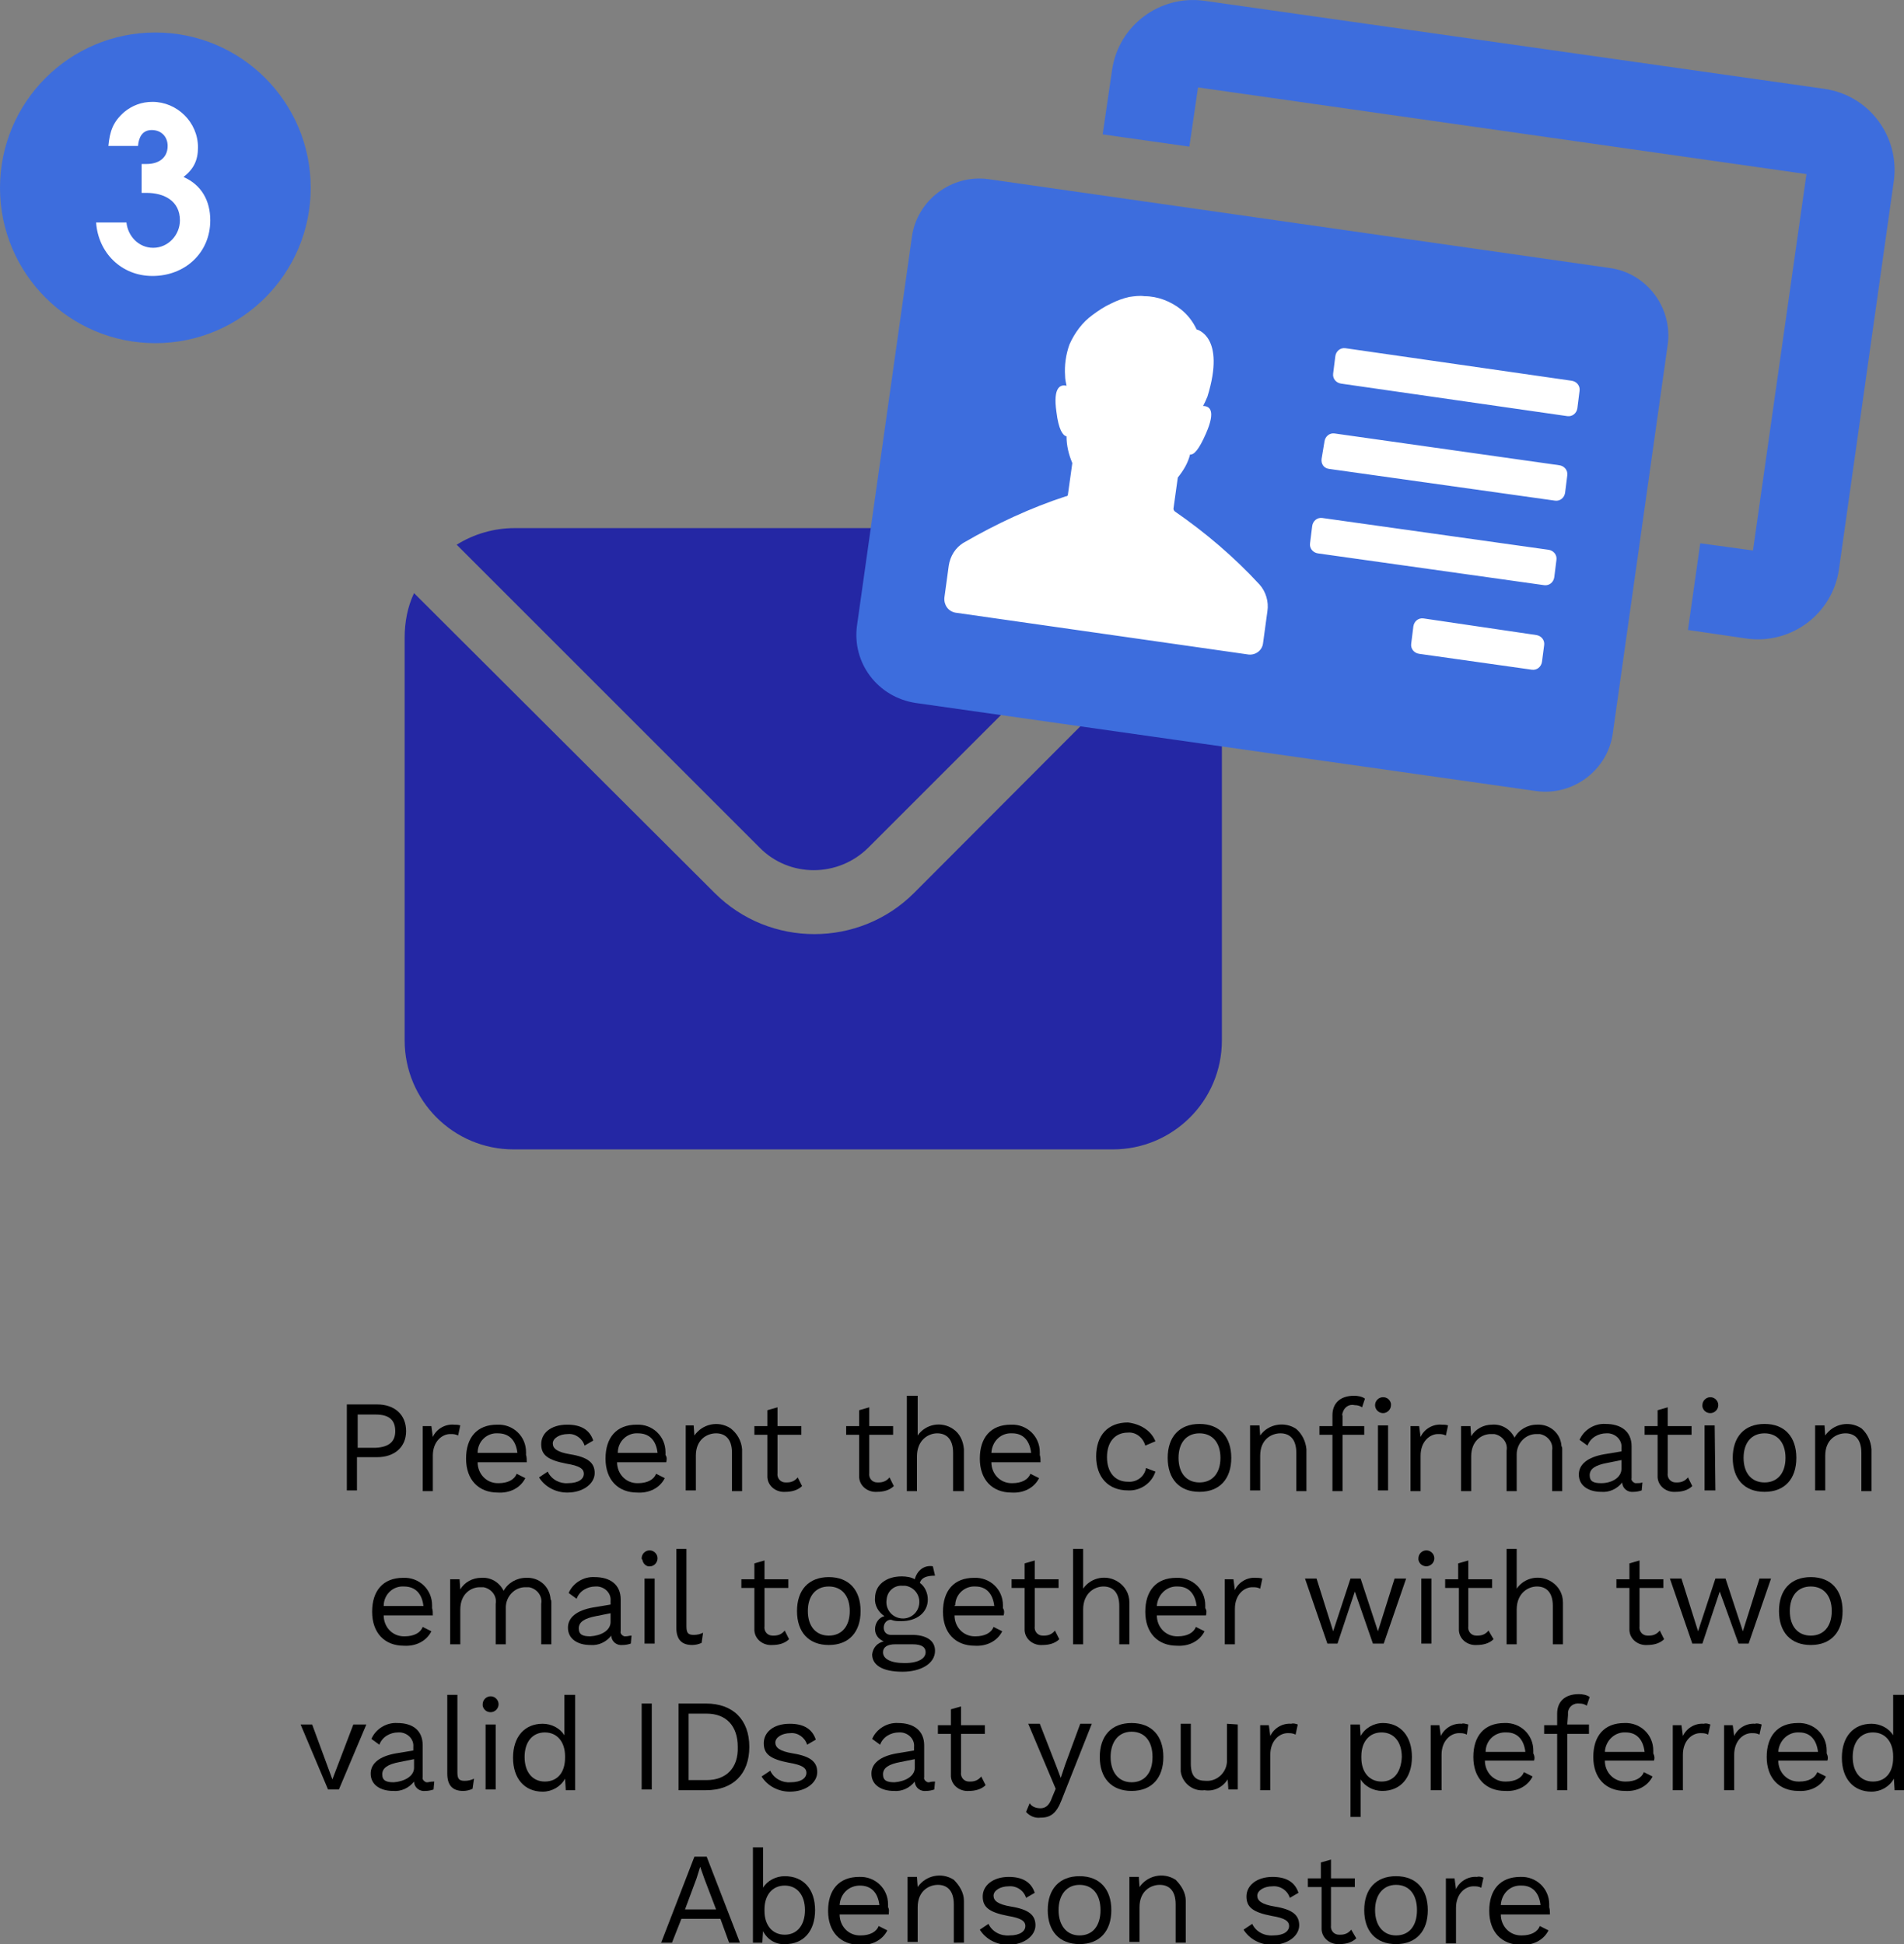 <?xml version="1.0" encoding="utf-8"?>
<!-- Generator: Adobe Illustrator 19.2.0, SVG Export Plug-In . SVG Version: 6.00 Build 0)  -->
<svg version="1.1" id="Слой_3" xmlns="http://www.w3.org/2000/svg" xmlns:xlink="http://www.w3.org/1999/xlink" x="0px" y="0px"
	 viewBox="0 0 263.5 269.1" style="enable-background:new 0 0 263.5 269.1;" xml:space="preserve">
<rect x="0" y="0" width="263.5" height="269.1" fill="#808080" stroke="none"/>
<style type="text/css">
	.st0{fill:#2427A4;}
	.st1{fill:#FFFFFF;}
	.st2{fill:#3D6DDD;}
	.st3{enable-background:new    ;}
</style>
<title>hc-point-3</title>
<path class="st0" d="M120.2,117.3l41.9-41.9c-2.4-1.5-5.2-2.3-8-2.3H71.2c-2.8,0-5.6,0.8-8,2.3l41.9,41.9
	C109.2,121.5,116,121.5,120.2,117.3z"/>
<path class="st0" d="M126.5,123.6c-7.6,7.6-20,7.6-27.6,0c0,0,0,0,0,0l0,0L57.3,82.1c-0.9,1.9-1.3,4-1.3,6.2V144
	c0,8.3,6.7,15.1,15.1,15.1c0,0,0,0,0,0h82.9c8.3,0,15.1-6.7,15.1-15.1c0,0,0,0,0,0V88.3c0-2.1-0.4-4.2-1.3-6.1L126.5,123.6z"/>
<rect x="145.5" y="22.2" transform="matrix(0.141 -0.99 0.99 0.141 83.706 231.287)" class="st1" width="59.2" height="90.4"/>
<path class="st2" d="M164.6,20.3l-12-1.7l1.3-8.9c0.9-6.2,6.6-10.4,12.7-9.6l85.9,12.2c6.2,0.9,10.4,6.6,9.6,12.7l-7.6,53.8
	c-0.9,6.2-6.6,10.4-12.7,9.6l-8.2-1.2l1.7-12l7.3,1l7.4-52.1l-84.2-12L164.6,20.3z M118.6,86.6l7.6-53.8c0.7-5.1,5.5-8.7,10.6-8
	c0,0,0,0,0,0l86,12.3c5.1,0.7,8.7,5.5,8,10.6c0,0,0,0,0,0l0,0l-7.6,53.8c-0.7,5.1-5.5,8.7-10.6,8c0,0,0,0,0,0l0,0l-85.9-12.2
	C121.5,96.5,117.9,91.8,118.6,86.6C118.6,86.6,118.6,86.6,118.6,86.6L118.6,86.6L118.6,86.6z M213.7,89.3c0.1-0.7-0.4-1.3-1.1-1.4
	l0,0L197,85.6c-0.7-0.1-1.3,0.4-1.4,1.1l0,0l-0.3,2.4c-0.1,0.7,0.4,1.3,1.1,1.4l0,0l15.6,2.2c0.7,0.1,1.3-0.4,1.4-1.1l0,0
	L213.7,89.3z M184.5,51.7c-0.1,0.7,0.4,1.3,1.1,1.4l31.3,4.5c0.7,0.1,1.3-0.4,1.4-1.1l0,0l0.3-2.4c0.1-0.7-0.4-1.3-1.1-1.4l0,0
	l-31.3-4.5c-0.7-0.1-1.3,0.4-1.4,1.1L184.5,51.7z M182.9,63.5c-0.1,0.7,0.3,1.3,1,1.4l31.3,4.4c0.7,0.1,1.3-0.4,1.4-1.1l0,0l0.3-2.4
	c0.1-0.7-0.4-1.3-1.1-1.4l0,0L184.7,60c-0.7-0.1-1.3,0.4-1.4,1.1L182.9,63.5z M181.3,75.2c-0.1,0.7,0.4,1.3,1.1,1.4l0,0l31.3,4.4
	c0.7,0.1,1.3-0.4,1.4-1.1l0,0l0.3-2.4c0.1-0.7-0.4-1.3-1.1-1.4l0,0L183,71.7c-0.7-0.1-1.3,0.4-1.4,1.1L181.3,75.2z M130.7,82.7
	c-0.1,1,0.5,1.9,1.5,2.1l40.6,5.8c1,0.1,1.9-0.6,2-1.6l0.6-4.4c0.2-1.3-0.2-2.7-1.1-3.7c-3.5-3.8-7.5-7.2-11.7-10.1
	c-0.1-0.1-0.2-0.2-0.2-0.4l0.6-4.3c0.8-1,1.4-2,1.7-3.2c0.5,0.1,1.2-0.6,2.2-2.9c1.4-3.2,0.5-3.8-0.4-3.8c0.2-0.4,0.4-0.8,0.6-1.3
	c2.6-8.4-1.5-9.3-1.5-9.3c-0.5-1.1-1.3-2.1-2.2-2.8c-1.4-1.1-3.2-1.8-5-1.8c-0.7-0.1-1.4,0-2.1,0.1l0,0c-0.9,0.2-1.7,0.5-2.5,0.9
	c-0.9,0.4-1.8,1-2.6,1.6c-1.4,1-2.5,2.5-3.2,4.1c-0.5,1.4-0.7,2.9-0.6,4.3l0,0c0,0.5,0.1,0.9,0.2,1.4c-0.8-0.2-1.9,0.1-1.4,3.6
	c0.3,2.5,0.9,3.3,1.4,3.4c0,1.3,0.3,2.5,0.8,3.7l-0.6,4.3c0,0.2-0.1,0.3-0.3,0.3c-4.9,1.6-9.6,3.8-14.1,6.4
	c-1.2,0.7-1.9,1.9-2.1,3.2L130.7,82.7z"/>
<circle class="st2" cx="21.5" cy="26" r="21.5"/>
<g class="st3">
	<path class="st1" d="M21.1,38.2c-4.3,0-7.5-3.2-7.8-7.4h4.2c0.2,1.9,1.7,3.5,3.7,3.5c2.1,0,3.7-1.8,3.7-3.8c0-2.7-2.2-3.8-4.6-3.8
		h-0.7v-4h0.7c1.6,0,2.9-0.8,2.9-2.5c0-1.3-0.9-2.2-2.2-2.2c-1.3,0-1.8,1-1.9,2.2H15c0.2-2,0.6-3.3,2.2-4.7c1.1-0.9,2.4-1.4,3.9-1.4
		c3.4,0,6.3,2.8,6.3,6.3c0,1.8-0.6,3-2,4.1c2.5,1.1,3.7,3.3,3.7,6C29.1,35,25.6,38.2,21.1,38.2z"/>
</g>
<path d="M56.2,198.1c0,2.2-1.6,3.6-4,3.6h-2.8v4.6H48v-11.9h4.2C54.6,194.4,56.2,195.8,56.2,198.1z M54.7,198.1
	c0-1.5-0.8-2.3-2.7-2.3h-2.5v4.6H52C53.9,200.3,54.7,199.5,54.7,198.1L54.7,198.1z"/>
<path d="M63.7,197.3l-0.3,1.4c-0.4-0.2-0.7-0.2-1.1-0.2c-1.1,0-2.4,1-2.4,3v4.9h-1.4v-9h1.2l0.2,1.5c0.5-1.1,1.7-1.8,2.9-1.7
	C63,197.2,63.4,197.2,63.7,197.3z"/>
<path d="M72.9,202.4h-6.8c0,1.6,1.2,2.9,2.8,2.9c0,0,0.1,0,0.1,0c1.3,0,2.2-0.5,2.5-1.3l1.2,0.6c-0.7,1.4-2.2,2.1-3.8,2
	c-2.7,0-4.4-1.8-4.4-4.7s1.5-4.7,4.3-4.7c2.2-0.1,4,1.6,4,3.8c0,0.1,0,0.3,0,0.4C72.9,201.7,72.9,202,72.9,202.4z M66.1,201.1h5.5
	c-0.2-1.7-1.1-2.7-2.7-2.7C67.4,198.3,66.1,199.5,66.1,201.1C66.1,201,66.1,201.1,66.1,201.1L66.1,201.1z"/>
<path d="M74.6,204.5l1.2-0.8c0.5,1.1,1.7,1.7,2.8,1.6c1.5,0,2.2-0.6,2.2-1.3s-0.6-1.1-2.4-1.4c-2.6-0.5-3.5-1.2-3.5-2.7
	s1.3-2.7,3.6-2.7c1.9,0,3.1,0.7,3.6,2.2l-1.2,0.7c-0.3-1-1.3-1.7-2.3-1.6c-1.2,0-2.1,0.6-2.1,1.3s0.6,1.2,2.4,1.5
	c2.5,0.4,3.4,1.2,3.4,2.6s-1.5,2.7-3.8,2.7C76.9,206.6,75.4,205.8,74.6,204.5z"/>
<path d="M92.2,202.4h-6.8c0,1.6,1.2,2.9,2.8,2.9c0,0,0.1,0,0.1,0c1.3,0,2.2-0.5,2.5-1.3l1.2,0.6c-0.7,1.4-2.2,2.1-3.8,2
	c-2.7,0-4.4-1.8-4.4-4.7s1.5-4.7,4.3-4.7c2.2-0.1,4,1.6,4,3.8c0,0.1,0,0.3,0,0.4C92.3,201.7,92.3,202,92.2,202.4z M85.5,201.1h5.5
	c-0.2-1.7-1.1-2.7-2.7-2.7C86.8,198.3,85.5,199.5,85.5,201.1C85.5,201,85.5,201.1,85.5,201.1z"/>
<path d="M102.7,200.6v5.8h-1.4v-5.3c0-2-1-2.7-2.2-2.7s-2.8,0.8-2.8,3.1v4.8h-1.4v-9H96l0.1,1.4c1.1-1.6,3.3-2.1,5-1
	C102,198.4,102.6,199.4,102.7,200.6z"/>
<path d="M111,205.7c-0.6,0.6-1.5,0.8-2.3,0.8c-1.2,0.1-2.4-0.7-2.5-2c0-0.1,0-0.3,0-0.4v-5.5h-1.8v-1.2h1.8v-2.2l1.4-0.4v2.6h3.3
	v1.2h-3.3v5.3c-0.1,0.7,0.4,1.3,1.1,1.3c0.1,0,0.2,0,0.2,0c0.6,0,1.1-0.2,1.5-0.7L111,205.7z"/>
<path d="M123.7,205.7c-0.6,0.6-1.5,0.8-2.3,0.8c-1.2,0.1-2.4-0.7-2.5-2c0-0.1,0-0.3,0-0.4v-5.5h-1.8v-1.2h1.8v-2.2l1.4-0.4v2.6h3.3
	v1.2h-3.3v5.3c-0.1,0.7,0.4,1.3,1.1,1.3c0.1,0,0.2,0,0.2,0c0.6,0,1.1-0.2,1.5-0.7L123.7,205.7z"/>
<path d="M133.4,200.6v5.8h-1.5v-5.3c0-2-1-2.7-2.2-2.7s-2.8,0.9-2.8,3.2v4.8h-1.4v-13.2h1.5v5.5c1.1-1.6,3.3-2,4.9-0.9
	C132.8,198.4,133.3,199.4,133.4,200.6z"/>
<path d="M144,202.4h-6.8c0,1.6,1.2,2.9,2.8,2.9c0,0,0.1,0,0.1,0c1.3,0,2.2-0.5,2.5-1.3l1.2,0.6c-0.7,1.4-2.2,2.1-3.8,2
	c-2.7,0-4.4-1.8-4.4-4.7s1.5-4.7,4.3-4.7c2.2-0.1,4,1.6,4,3.8c0,0.1,0,0.3,0,0.4C144,201.7,144,202,144,202.4z M137.2,201.1h5.5
	c-0.2-1.7-1.1-2.7-2.6-2.7C138.5,198.3,137.3,199.5,137.2,201.1C137.2,201,137.2,201.1,137.2,201.1z"/>
<path d="M159.9,199.5l-1.4,0.6c-0.3-1.1-1.3-1.9-2.4-1.8c-1.8,0-2.9,1.3-2.9,3.4s1.1,3.4,2.9,3.4c1.2,0.1,2.3-0.7,2.5-1.9l1.3,0.5
	c-0.5,1.6-2.1,2.7-3.8,2.6c-2.7,0-4.4-1.8-4.4-4.7s1.6-4.7,4.4-4.7C157.8,197.1,159.3,198,159.9,199.5z"/>
<path d="M170.4,201.8c0,2.9-1.6,4.7-4.4,4.7s-4.4-1.8-4.4-4.7s1.6-4.7,4.4-4.7S170.4,198.9,170.4,201.8z M163.1,201.8
	c0,2.1,1.1,3.4,2.9,3.4s2.9-1.3,2.9-3.4s-1.1-3.4-2.9-3.4S163.1,199.7,163.1,201.8z"/>
<path d="M180.8,200.6v5.8h-1.4v-5.3c0-2-1-2.7-2.2-2.7s-2.8,0.8-2.8,3.1v4.8h-1.4v-9h1.3l0.1,1.4c1.1-1.6,3.4-2,5-0.9
	C180.2,198.5,180.7,199.5,180.8,200.6z"/>
<path d="M185.8,196v1.4h3v1.2h-3v7.8h-1.4v-7.8h-1.8v-1.2h1.8v-1.5c0-1.6,1-2.7,3-2.7c0.5,0,1.1,0.1,1.5,0.4l-0.4,1.2
	c-0.3-0.2-0.6-0.3-1-0.3c-0.8-0.2-1.5,0.3-1.7,1.1C185.8,195.6,185.7,195.8,185.8,196z M192.5,194.5c0,0.6-0.5,1.1-1.1,1.1
	s-1.1-0.5-1.1-1.1s0.5-1.1,1.1-1.1c0.6,0,1,0.4,1.1,0.9C192.5,194.4,192.5,194.5,192.5,194.5L192.5,194.5z M190.7,197.3h1.4v9h-1.4
	V197.3z"/>
<path d="M200.4,197.3l-0.3,1.4c-0.4-0.2-0.7-0.2-1.1-0.2c-1.1,0-2.4,1-2.4,3v4.9h-1.4v-9h1.2l0.2,1.5c0.5-1.1,1.7-1.8,2.9-1.7
	C199.8,197.2,200.1,197.2,200.4,197.3z"/>
<path d="M216.2,200.6v5.8h-1.4v-5.6c0.2-1.1-0.6-2.1-1.7-2.3c-0.2,0-0.3,0-0.5,0c-1.5,0-2.7,1.3-2.7,2.8c0,0.1,0,0.2,0,0.2v4.9h-1.4
	v-5.6c0.2-1.1-0.6-2.1-1.7-2.3c-0.2,0-0.3,0-0.5,0c-1.2,0-2.7,0.9-2.7,3.1v4.8h-1.4v-9h1.3l0.1,1.4c0.6-1,1.7-1.6,2.9-1.6
	c1.3-0.1,2.5,0.6,3.1,1.8c0.6-1.1,1.8-1.8,3.1-1.8c1.8-0.1,3.3,1.2,3.4,3C216.2,200.3,216.2,200.4,216.2,200.6z"/>
<path d="M227.3,205.2l-0.1,1.1c-0.3,0.1-0.7,0.2-1.1,0.2c-0.8,0.1-1.5-0.4-1.6-1.2c0,0,0-0.1,0-0.1c-0.7,0.9-1.8,1.4-2.9,1.3
	c-1.7,0-3.1-0.8-3.1-2.4c0-1.4,1.2-2.4,3.5-2.8l2.4-0.4v-0.5c0.1-1-0.7-1.9-1.8-2c-0.1,0-0.2,0-0.3,0c-1.1,0-2.2,0.6-2.6,1.7
	l-1.1-0.8c0.6-1.4,2.1-2.3,3.6-2.2c2.1,0,3.6,1,3.6,3.1v4.4c-0.1,0.3,0.2,0.6,0.5,0.7c0.1,0,0.1,0,0.2,0
	C226.8,205.3,227,205.3,227.3,205.2z M224.4,203.3v-1.2l-2,0.4c-1.6,0.3-2.4,0.8-2.4,1.7s0.6,1.1,1.6,1.1
	C223.1,205.3,224.4,204.5,224.4,203.3L224.4,203.3z"/>
<path d="M234.2,205.7c-0.6,0.6-1.5,0.8-2.3,0.8c-1.2,0.1-2.4-0.7-2.5-2c0-0.1,0-0.3,0-0.4v-5.5h-1.8v-1.2h1.8v-2.2l1.4-0.4v2.6h3.3
	v1.2h-3.3v5.3c-0.1,0.7,0.4,1.3,1.1,1.3c0.1,0,0.2,0,0.2,0c0.6,0,1.1-0.2,1.5-0.7L234.2,205.7z"/>
<path d="M235.6,194.5c0-0.6,0.5-1.1,1.1-1.1s1.1,0.5,1.1,1.1s-0.5,1.1-1.1,1.1c-0.6,0-1-0.4-1.1-0.9
	C235.6,194.6,235.6,194.6,235.6,194.5z M237.4,206.3h-1.5v-9h1.4L237.4,206.3L237.4,206.3z"/>
<path d="M248.6,201.8c0,2.9-1.6,4.7-4.4,4.7s-4.4-1.8-4.4-4.7s1.6-4.7,4.4-4.7S248.6,198.9,248.6,201.8z M241.3,201.8
	c0,2.1,1.1,3.4,2.9,3.4s2.9-1.3,2.9-3.4s-1.1-3.4-2.9-3.4S241.3,199.7,241.3,201.8L241.3,201.8z"/>
<path d="M259,200.6v5.8h-1.4v-5.3c0-2-1-2.7-2.2-2.7c-1.2,0-2.8,0.8-2.8,3.1v4.8h-1.4v-9h1.3l0.1,1.4c1.1-1.6,3.3-2.1,5-1
	C258.4,198.4,258.9,199.4,259,200.6z"/>
<path d="M59.9,223.6h-6.8c0,1.6,1.2,2.9,2.8,2.9c0,0,0.1,0,0.1,0c1.3,0,2.2-0.5,2.5-1.3l1.2,0.6c-0.7,1.4-2.2,2.1-3.8,2
	c-2.7,0-4.4-1.8-4.4-4.7s1.5-4.7,4.3-4.7c2.2-0.1,4,1.6,4,3.8c0,0.1,0,0.3,0,0.4C59.9,222.9,59.9,223.2,59.9,223.6z M53.1,222.3h5.5
	c-0.2-1.7-1.1-2.7-2.7-2.7C54.4,219.5,53.1,220.7,53.1,222.3C53.1,222.2,53.1,222.3,53.1,222.3z"/>
<path d="M76.3,221.8v5.8h-1.4v-5.6c0.2-1.1-0.6-2.1-1.7-2.3c-0.2,0-0.3,0-0.5,0c-1.5,0-2.7,1.3-2.7,2.8c0,0.1,0,0.2,0,0.2v4.9h-1.4
	v-5.6c0.2-1.1-0.6-2.1-1.7-2.3c-0.2,0-0.3,0-0.5,0c-1.2,0-2.7,0.9-2.7,3.1v4.8h-1.4v-9h1.3l0.1,1.4c0.6-1,1.7-1.6,2.9-1.6
	c1.3-0.1,2.5,0.6,3.1,1.8c0.6-1.1,1.8-1.8,3.1-1.8c1.8-0.1,3.3,1.2,3.4,3C76.3,221.5,76.3,221.6,76.3,221.8z"/>
<path d="M87.4,226.4l-0.1,1.1c-0.3,0.1-0.7,0.2-1.1,0.2c-0.8,0.1-1.5-0.4-1.6-1.2c0,0,0-0.1,0-0.1c-0.7,0.9-1.8,1.4-2.9,1.3
	c-1.7,0-3.1-0.8-3.1-2.4c0-1.4,1.2-2.4,3.5-2.8l2.4-0.4v-0.5c0.1-1-0.7-1.9-1.8-2c-0.1,0-0.2,0-0.3,0c-1.1,0-2.2,0.6-2.6,1.7
	l-1.1-0.8c0.6-1.4,2.1-2.3,3.6-2.2c2.1,0,3.6,1,3.6,3.1v4.4c-0.1,0.3,0.2,0.6,0.5,0.7c0.1,0,0.1,0,0.2,0
	C86.9,226.5,87.1,226.4,87.4,226.4z M84.5,224.5v-1.2l-2,0.4c-1.6,0.3-2.4,0.8-2.4,1.7s0.6,1.1,1.6,1.1
	C83.2,226.4,84.5,225.7,84.5,224.5z"/>
<path d="M88.8,215.7c0-0.6,0.5-1.1,1.1-1.1c0.6,0,1.1,0.5,1.1,1.1c0,0.6-0.5,1.1-1,1.1c-0.5,0.1-1-0.3-1.1-0.9
	C88.8,215.8,88.8,215.8,88.8,215.7z M90.6,227.5h-1.4v-9h1.4V227.5z"/>
<path d="M95,225.1c0,0.9,0.2,1.2,1,1.2c0.5,0,0.9-0.1,1.3-0.3l-0.2,1.4c-0.4,0.2-0.9,0.3-1.3,0.3c-1.5,0-2.2-0.8-2.2-2.4v-10.9H95
	L95,225.1L95,225.1z"/>
<path d="M109.2,226.9c-0.6,0.6-1.5,0.8-2.3,0.8c-1.2,0.1-2.4-0.7-2.5-2c0-0.1,0-0.3,0-0.4v-5.5h-1.8v-1.2h1.8v-2.2l1.4-0.4v2.6h3.3
	v1.2h-3.3v5.3c-0.1,0.7,0.4,1.3,1.1,1.3c0.1,0,0.2,0,0.2,0c0.6,0,1.1-0.2,1.5-0.7L109.2,226.9z"/>
<path d="M119.1,223c0,2.9-1.6,4.7-4.4,4.7s-4.4-1.8-4.4-4.7s1.6-4.7,4.4-4.7S119.1,220.1,119.1,223z M111.8,223
	c0,2.1,1.1,3.4,2.9,3.4s2.9-1.3,2.9-3.4s-1.1-3.4-2.9-3.4S111.8,220.9,111.8,223z"/>
<path d="M129.4,228.5c0,1.8-2,2.9-4.5,2.9c-2.9,0-4.2-1-4.2-2.4c0.1-0.9,0.7-1.6,1.6-1.8c-0.7-0.3-1.2-0.9-1.2-1.7
	c0-0.8,0.5-1.6,1.3-1.8c-0.8-0.5-1.4-1.5-1.3-2.5c0-1.8,1.5-3,3.7-3c0.6,0,1.3,0.1,1.8,0.4c0.3-1.2,1.3-2,2.5-1.8l0.3,1.3
	c-1.2,0-1.9,0.3-2.1,1c0.7,0.5,1.1,1.4,1.1,2.3c0,1.8-1.5,3-3.7,3c-0.5,0-0.9,0-1.4-0.2c-0.6,0-1,0.5-1,1.1c0,0,0,0,0,0
	c0,0.6,0.4,1,1,1c0.1,0,0.1,0,0.2,0h3C128.4,226.4,129.4,227.2,129.4,228.5z M128.1,228.7c0-0.6-0.4-1.1-1.8-1.1h-2.4
	c-1.1,0-1.7,0.4-1.7,1.1c0,0.9,1,1.5,3,1.5S128.1,229.5,128.1,228.7z M122.7,221.4c-0.2,1.2,0.6,2.4,1.9,2.6
	c1.2,0.2,2.4-0.6,2.6-1.9c0.2-1.2-0.6-2.4-1.9-2.6c-0.1,0-0.2,0-0.4,0C123.8,219.4,122.8,220.2,122.7,221.4
	C122.7,221.3,122.7,221.3,122.7,221.4L122.7,221.4z"/>
<path d="M138.9,223.6h-6.8c0,1.6,1.2,2.9,2.8,2.9c0,0,0.1,0,0.1,0c1.3,0,2.2-0.5,2.5-1.3l1.2,0.6c-0.7,1.4-2.2,2.1-3.8,2
	c-2.7,0-4.4-1.8-4.4-4.7s1.5-4.7,4.3-4.7c2.2-0.1,4,1.6,4,3.8c0,0.1,0,0.3,0,0.4C139,222.9,139,223.2,138.9,223.6z M132.1,222.3h5.5
	c-0.2-1.7-1.1-2.7-2.6-2.7c-1.5-0.1-2.8,1.1-2.8,2.6C132.1,222.2,132.1,222.2,132.1,222.3L132.1,222.3z"/>
<path d="M146.6,226.9c-0.6,0.6-1.5,0.8-2.3,0.8c-1.2,0.1-2.4-0.7-2.5-2c0-0.1,0-0.3,0-0.4v-5.5H140v-1.2h1.8v-2.2l1.4-0.4v2.6h3.3
	v1.2h-3.3v5.3c-0.1,0.7,0.4,1.3,1.1,1.3c0.1,0,0.2,0,0.2,0c0.6,0,1.1-0.2,1.5-0.7L146.6,226.9z"/>
<path d="M156.3,221.8v5.8h-1.4v-5.3c0-2-1-2.7-2.2-2.7s-2.8,0.9-2.8,3.2v4.8h-1.4v-13.2h1.4v5.5c1.1-1.6,3.3-2,4.9-0.9
	C155.7,219.6,156.3,220.6,156.3,221.8z"/>
<path d="M166.9,223.6h-6.8c0,1.6,1.2,2.9,2.8,2.9c0,0,0.1,0,0.1,0c1.3,0,2.2-0.5,2.5-1.3l1.2,0.6c-0.7,1.4-2.2,2.1-3.8,2
	c-2.7,0-4.4-1.8-4.4-4.7s1.5-4.7,4.3-4.7c2.2-0.1,4,1.6,4,3.8c0,0.1,0,0.3,0,0.4C167,222.9,167,223.2,166.9,223.6z M160.1,222.3h5.5
	c-0.2-1.7-1.1-2.7-2.6-2.7C161.5,219.5,160.2,220.7,160.1,222.3C160.1,222.2,160.1,222.3,160.1,222.3L160.1,222.3z"/>
<path d="M174.7,218.5l-0.3,1.4c-0.4-0.2-0.7-0.2-1.1-0.2c-1.1,0-2.4,1-2.4,3v4.9h-1.4v-9h1.2l0.2,1.5c0.5-1.1,1.7-1.8,2.9-1.7
	C174,218.4,174.4,218.4,174.7,218.5z"/>
<path d="M194.6,218.5l-3.1,9H190l-2.5-7.2l-2.4,7.2h-1.4l-3.1-9h1.6l2.3,7.3l2.4-7.3h1.4l2.4,7.3l2.3-7.3H194.6L194.6,218.5z"/>
<path d="M196.3,215.7c0-0.6,0.5-1.1,1.1-1.1s1.1,0.5,1.1,1.1s-0.5,1.1-1.1,1.1c-0.6,0-1-0.4-1.1-0.9
	C196.3,215.8,196.3,215.7,196.3,215.7z M198.1,227.5h-1.4v-9h1.4V227.5z"/>
<path d="M206.7,226.9c-0.6,0.6-1.5,0.8-2.3,0.8c-1.2,0.1-2.4-0.7-2.5-2c0-0.1,0-0.3,0-0.4v-5.5H200v-1.2h1.8v-2.2l1.4-0.4v2.6h3.3
	v1.2h-3.3v5.3c-0.1,0.7,0.4,1.3,1.1,1.3c0.1,0,0.2,0,0.2,0c0.6,0,1.1-0.2,1.5-0.7L206.7,226.9z"/>
<path d="M216.3,221.8v5.8h-1.4v-5.3c0-2-1-2.7-2.2-2.7s-2.8,0.9-2.8,3.2v4.8h-1.4v-13.2h1.4v5.5c1.1-1.6,3.3-2,4.9-0.9
	C215.7,219.6,216.3,220.6,216.3,221.8z"/>
<path d="M230.3,226.9c-0.6,0.6-1.5,0.8-2.3,0.8c-1.2,0.1-2.4-0.7-2.5-2c0-0.1,0-0.3,0-0.4v-5.5h-1.8v-1.2h1.8v-2.2l1.4-0.4v2.6h3.3
	v1.2h-3.3v5.3c-0.1,0.7,0.4,1.3,1.1,1.3c0.1,0,0.2,0,0.2,0c0.6,0,1.1-0.2,1.5-0.7L230.3,226.9z"/>
<path d="M245.1,218.5l-3.1,9h-1.4l-2.6-7.2l-2.4,7.2h-1.4l-3.1-9h1.6l2.3,7.3l2.4-7.3h1.4l2.4,7.3l2.3-7.3L245.1,218.5L245.1,218.5z
	"/>
<path d="M255,223c0,2.9-1.6,4.7-4.4,4.7s-4.4-1.8-4.4-4.7s1.6-4.7,4.4-4.7C253.4,218.3,255,220.1,255,223z M247.7,223
	c0,2.1,1.1,3.4,2.9,3.4c1.8,0,2.9-1.3,2.9-3.4s-1.1-3.4-2.9-3.4S247.7,220.9,247.7,223z"/>
<path d="M50.7,238.7l-3.8,9h-1.5l-3.8-9h1.6l2.8,7.6l2.9-7.6C49.1,238.7,50.7,238.7,50.7,238.7z"/>
<path d="M60.1,246.6l-0.1,1.1c-0.3,0.1-0.7,0.2-1.1,0.2c-0.8,0.1-1.5-0.4-1.6-1.2c0,0,0-0.1,0-0.1c-0.7,0.9-1.8,1.4-2.9,1.3
	c-1.7,0-3.1-0.8-3.1-2.4c0-1.4,1.2-2.4,3.5-2.8l2.4-0.4v-0.5c0.1-1-0.7-1.9-1.8-2c-0.1,0-0.2,0-0.3,0c-1.1,0-2.2,0.6-2.6,1.7
	l-1.1-0.8c0.6-1.4,2.1-2.3,3.6-2.2c2.1,0,3.5,1,3.5,3.1v4.4c-0.1,0.3,0.2,0.6,0.5,0.7c0.1,0,0.1,0,0.2,0
	C59.7,246.6,59.9,246.6,60.1,246.6z M57.3,244.7v-1.2l-2,0.4c-1.6,0.3-2.4,0.8-2.4,1.7s0.6,1.1,1.6,1.1
	C55.9,246.6,57.3,245.9,57.3,244.7z"/>
<path d="M63.3,245.3c0,0.9,0.2,1.2,1,1.2c0.5,0,0.9-0.1,1.3-0.3l-0.2,1.4c-0.4,0.2-0.9,0.3-1.3,0.3c-1.5,0-2.2-0.8-2.2-2.4v-10.9
	h1.4L63.3,245.3L63.3,245.3z"/>
<path d="M66.8,235.9c0-0.6,0.5-1.1,1.1-1.1c0.6,0,1.1,0.5,1.1,1.1c0,0.6-0.5,1.1-1.1,1.1c-0.6,0-1-0.4-1.1-0.9
	C66.8,236,66.8,235.9,66.8,235.9z M68.6,247.7h-1.4v-9h1.4V247.7z"/>
<path d="M79.6,234.6v13.2h-1.3l-0.1-1.6c-0.6,1.1-1.8,1.8-3.1,1.8c-2.5,0-4.1-1.8-4.1-4.7s1.6-4.7,4.1-4.7c1.2,0,2.4,0.6,3,1.6v-5.6
	H79.6L79.6,234.6z M78.2,243.3v-0.2c0-2-1.1-3.3-2.8-3.3s-2.8,1.3-2.8,3.4s1.1,3.4,2.8,3.4S78.2,245.4,78.2,243.3z"/>
<path d="M90.2,247.7h-1.4v-11.9h1.4V247.7z"/>
<path d="M103.7,241.8c0,3.8-2.3,6-6,6h-3.8v-12h3.8C101.4,235.8,103.7,238,103.7,241.8z M102.1,241.8c0-2.9-1.6-4.6-4.3-4.6h-2.5
	v9.2h2.5C100.5,246.4,102.2,244.7,102.1,241.8L102.1,241.8z"/>
<path d="M105.4,245.9l1.2-0.8c0.5,1.1,1.7,1.7,2.8,1.6c1.5,0,2.2-0.6,2.2-1.3s-0.6-1.1-2.4-1.4c-2.6-0.5-3.5-1.2-3.5-2.7
	s1.3-2.7,3.6-2.7c1.9,0,3.1,0.7,3.6,2.2l-1.2,0.7c-0.3-1-1.3-1.7-2.3-1.6c-1.2,0-2.1,0.6-2.1,1.3s0.6,1.2,2.4,1.5
	c2.5,0.4,3.4,1.2,3.4,2.6s-1.5,2.7-3.8,2.7C107.7,248,106.2,247.2,105.4,245.9z"/>
<path d="M129.4,246.6l-0.1,1.1c-0.3,0.1-0.7,0.2-1.1,0.2c-0.8,0.1-1.5-0.4-1.6-1.2c0,0,0-0.1,0-0.1c-0.7,0.9-1.8,1.4-2.9,1.3
	c-1.7,0-3.1-0.8-3.1-2.4c0-1.4,1.2-2.4,3.5-2.8l2.4-0.4v-0.5c0.1-1-0.7-1.9-1.8-2c-0.1,0-0.2,0-0.3,0c-1.1,0-2.2,0.6-2.6,1.7
	l-1.1-0.8c0.6-1.4,2.1-2.3,3.6-2.2c2.1,0,3.6,1,3.6,3.1v4.4c-0.1,0.3,0.2,0.6,0.5,0.7c0.1,0,0.1,0,0.2,0
	C128.9,246.6,129.2,246.6,129.4,246.6z M126.6,244.7v-1.2l-2,0.4c-1.6,0.3-2.4,0.8-2.4,1.7s0.6,1.1,1.6,1.1
	C125.2,246.6,126.6,245.9,126.6,244.7z"/>
<path d="M136.4,247.1c-0.6,0.6-1.5,0.8-2.3,0.8c-1.2,0.1-2.4-0.7-2.5-2c0-0.1,0-0.3,0-0.4V240h-1.8v-1.2h1.8v-2.2l1.4-0.4v2.6h3.3
	v1.2H133v5.3c-0.1,0.7,0.4,1.3,1.1,1.3c0.1,0,0.2,0,0.2,0c0.6,0,1.1-0.2,1.5-0.7L136.4,247.1z"/>
<path d="M146.9,249.2c-0.7,1.8-1.5,2.4-2.9,2.4c-0.7,0.1-1.5-0.2-2-0.8l0.5-1.2c0.3,0.5,0.9,0.7,1.5,0.7c0.6,0,1.2-0.3,1.6-1.5
	l0.5-1.2l-3.8-9h1.6l2.3,5.9l0.6,1.6l0.6-1.8l2.1-5.7h1.6L146.9,249.2z"/>
<path d="M161,243.2c0,2.9-1.6,4.7-4.4,4.7s-4.4-1.8-4.4-4.7s1.6-4.7,4.4-4.7S161,240.3,161,243.2z M153.7,243.2
	c0,2.1,1.1,3.5,2.9,3.5s2.9-1.3,2.9-3.5s-1.1-3.5-2.9-3.5S153.7,241.1,153.7,243.2L153.7,243.2z"/>
<path d="M171.3,238.7v9h-1.3l-0.1-1.4c-0.7,1.1-1.9,1.7-3.2,1.5c-1.6,0.2-3.1-1-3.3-2.6c0-0.2,0-0.4,0-0.7v-5.9h1.4v5.5
	c0,1.9,0.8,2.4,2.1,2.4c1.5,0.1,2.8-1.1,2.9-2.6c0-0.1,0-0.3,0-0.4v-4.9L171.3,238.7L171.3,238.7z"/>
<path d="M179.6,238.7l-0.3,1.4c-0.4-0.2-0.7-0.2-1.1-0.2c-1.1,0-2.4,1-2.4,3v4.9h-1.4v-9h1.2l0.2,1.5c0.5-1.1,1.7-1.8,2.9-1.7
	C179,238.5,179.3,238.6,179.6,238.7z"/>
<path d="M195.4,243.2c0,2.9-1.6,4.7-4.1,4.7c-1.2,0-2.4-0.6-3-1.6v5.2h-1.4v-12.8h1.3l0.1,1.6c0.6-1.1,1.8-1.8,3.1-1.8
	C193.8,238.5,195.4,240.3,195.4,243.2z M194,243.2c0-2.1-1.1-3.4-2.8-3.4s-2.8,1.3-2.8,3.3v0.2c0,2,1.1,3.3,2.8,3.3
	S193.9,245.3,194,243.2L194,243.2z"/>
<path d="M203.2,238.7l-0.2,1.4c-0.4-0.2-0.7-0.2-1.1-0.2c-1.1,0-2.4,1-2.4,3v4.9h-1.5v-9h1.2l0.2,1.5c0.5-1.1,1.7-1.8,2.9-1.7
	C202.5,238.5,202.8,238.6,203.2,238.7z"/>
<path d="M212.3,243.7h-6.8c0,1.6,1.2,2.9,2.8,2.9c0,0,0.1,0,0.1,0c1.3,0,2.2-0.5,2.5-1.3l1.2,0.6c-0.7,1.4-2.2,2.1-3.8,2
	c-2.7,0-4.4-1.8-4.4-4.7s1.5-4.7,4.3-4.7c2.2-0.1,4,1.6,4,3.8c0,0.1,0,0.3,0,0.4C212.4,243.1,212.4,243.4,212.3,243.7z M205.6,242.5
	h5.5c-0.2-1.7-1.1-2.7-2.6-2.7C206.9,239.7,205.6,240.9,205.6,242.5C205.6,242.4,205.6,242.4,205.6,242.5z"/>
<path d="M216.9,238.7h3v1.3h-3v7.8h-1.4V240h-1.8v-1.2h1.8v-1.6c0-1.6,1-2.7,3-2.7c0.5,0,1.1,0.1,1.5,0.4l-0.4,1.2
	c-0.3-0.2-0.6-0.3-1-0.3c-0.8-0.1-1.5,0.4-1.6,1.2c0,0.1,0,0.3,0,0.4L216.9,238.7L216.9,238.7z"/>
<path d="M228.9,243.7h-6.8c0,1.6,1.2,2.9,2.8,2.9c0,0,0.1,0,0.1,0c1.3,0,2.2-0.5,2.5-1.3l1.2,0.6c-0.7,1.4-2.2,2.1-3.8,2
	c-2.7,0-4.4-1.8-4.4-4.7s1.5-4.7,4.3-4.7c2.2-0.1,4,1.6,4,3.8c0,0.1,0,0.3,0,0.4C229,243.1,229,243.4,228.9,243.7z M222.1,242.5h5.5
	c-0.2-1.7-1.1-2.7-2.6-2.7C223.5,239.7,222.2,240.9,222.1,242.5C222.2,242.4,222.2,242.5,222.1,242.5L222.1,242.5z"/>
<path d="M236.7,238.7l-0.3,1.4c-0.4-0.2-0.7-0.2-1.1-0.2c-1.1,0-2.4,1-2.4,3v4.9h-1.4v-9h1.2l0.2,1.5c0.5-1.1,1.7-1.8,2.9-1.7
	C236.1,238.5,236.4,238.6,236.7,238.7z"/>
<path d="M243.8,238.7l-0.3,1.4c-0.4-0.2-0.7-0.2-1.1-0.2c-1.1,0-2.4,1-2.4,3v4.9h-1.4v-9h1.2l0.2,1.5c0.5-1.1,1.7-1.8,2.9-1.7
	C243.1,238.5,243.5,238.6,243.8,238.7z"/>
<path d="M252.9,243.7h-6.8c0,1.6,1.2,2.9,2.8,2.9c0,0,0.1,0,0.1,0c1.3,0,2.2-0.5,2.5-1.3l1.2,0.6c-0.7,1.4-2.2,2.1-3.8,2
	c-2.7,0-4.4-1.8-4.4-4.7s1.5-4.7,4.3-4.7c2.2-0.1,4,1.6,4,3.8c0,0.1,0,0.3,0,0.4C253,243.1,253,243.4,252.9,243.7z M246.1,242.5h5.5
	c-0.2-1.7-1.1-2.7-2.6-2.7C247.5,239.7,246.2,240.9,246.1,242.5C246.2,242.4,246.2,242.5,246.1,242.5L246.1,242.5z"/>
<path d="M263.5,234.6v13.2h-1.3l-0.1-1.6c-0.6,1.1-1.8,1.8-3.1,1.8c-2.5,0-4.1-1.8-4.1-4.7s1.6-4.7,4.1-4.7c1.2,0,2.4,0.6,3,1.6
	v-5.6H263.5L263.5,234.6z M262,243.3v-0.2c0-2-1.1-3.3-2.8-3.3s-2.8,1.3-2.8,3.4s1.1,3.4,2.8,3.4S262,245.4,262,243.3z"/>
<path d="M99.7,265.6h-5.4l-1.3,3.3h-1.5l4.6-11.9h1.7l4.6,11.9h-1.5L99.7,265.6z M99.1,264.3l-1.6-4.2l-0.6-1.7l0,0l-0.5,1.6
	l-1.6,4.3C94.8,264.3,99.1,264.3,99.1,264.3z"/>
<path d="M112.8,264.4c0,2.9-1.6,4.7-4.1,4.7c-1.3,0.1-2.5-0.6-3.1-1.8l-0.1,1.6h-1.3v-13.2h1.4v5.6c0.6-1,1.8-1.6,3-1.6
	C111.2,259.7,112.8,261.5,112.8,264.4z M111.4,264.4c0-2.1-1.1-3.4-2.8-3.4s-2.8,1.3-2.8,3.3v0.2c0,2,1.1,3.3,2.8,3.3
	S111.4,266.5,111.4,264.4L111.4,264.4z"/>
<path d="M123,265h-6.8c0,1.6,1.2,2.9,2.8,2.9c0,0,0.1,0,0.1,0c1.3,0,2.2-0.5,2.5-1.3l1.2,0.6c-0.7,1.4-2.2,2.1-3.8,2
	c-2.7,0-4.4-1.8-4.4-4.7s1.5-4.7,4.3-4.7c2.2-0.1,4,1.6,4,3.8c0,0.1,0,0.3,0,0.4C123.1,264.3,123,264.7,123,265z M116.2,263.7h5.5
	c-0.2-1.7-1.1-2.7-2.7-2.7C117.5,261,116.3,262.1,116.2,263.7C116.2,263.6,116.2,263.6,116.2,263.7L116.2,263.7z"/>
<path d="M133.4,263.1v5.8H132v-5.3c0-2-1-2.7-2.2-2.7s-2.8,0.8-2.8,3.1v4.8h-1.4v-9h1.3l0.1,1.4c1.1-1.6,3.3-2.1,5-1
	C132.8,261,133.4,262,133.4,263.1z"/>
<path d="M135.6,267.1l1.2-0.8c0.5,1.1,1.7,1.7,2.9,1.6c1.5,0,2.2-0.6,2.2-1.3s-0.6-1.1-2.4-1.4c-2.6-0.5-3.5-1.2-3.5-2.7
	s1.4-2.7,3.6-2.7c1.9,0,3.1,0.7,3.6,2.2l-1.2,0.7c-0.3-1-1.3-1.7-2.4-1.6c-1.2,0-2.1,0.6-2.1,1.3s0.6,1.2,2.4,1.5
	c2.5,0.4,3.4,1.2,3.4,2.6s-1.5,2.7-3.8,2.7C137.9,269.2,136.4,268.4,135.6,267.1z"/>
<path d="M153.8,264.4c0,2.9-1.6,4.7-4.4,4.7s-4.4-1.8-4.4-4.7s1.6-4.7,4.4-4.7S153.8,261.5,153.8,264.4z M146.5,264.4
	c0,2.1,1.1,3.5,2.9,3.5s2.9-1.3,2.9-3.5s-1.1-3.5-2.9-3.5S146.5,262.3,146.5,264.4L146.5,264.4z"/>
<path d="M164.1,263.1v5.8h-1.4v-5.3c0-2-1-2.7-2.2-2.7s-2.8,0.8-2.8,3.1v4.8h-1.4v-9h1.3l0.1,1.4c1.1-1.6,3.3-2.1,5-1
	C163.5,261,164.1,262,164.1,263.1z"/>
<path d="M172.1,267.1l1.2-0.8c0.5,1.1,1.7,1.7,2.9,1.6c1.5,0,2.2-0.6,2.2-1.3s-0.6-1.1-2.4-1.4c-2.6-0.5-3.5-1.2-3.5-2.7
	s1.4-2.7,3.6-2.7c1.9,0,3.1,0.7,3.6,2.2l-1.2,0.7c-0.3-1-1.3-1.7-2.4-1.6c-1.2,0-2.1,0.6-2.1,1.3s0.6,1.2,2.4,1.5
	c2.5,0.4,3.4,1.2,3.4,2.6s-1.5,2.7-3.8,2.7C174.4,269.2,172.9,268.4,172.1,267.1z"/>
<path d="M187.7,268.3c-0.6,0.6-1.5,0.8-2.3,0.8c-1.2,0.1-2.4-0.7-2.5-2c0-0.1,0-0.3,0-0.4v-5.5H181v-1.2h1.8v-2.2l1.4-0.4v2.6h3.3
	v1.2h-3.3v5.3c-0.1,0.7,0.4,1.3,1.1,1.3c0.1,0,0.2,0,0.2,0c0.6,0,1.1-0.2,1.5-0.7L187.7,268.3z"/>
<path d="M197.6,264.4c0,2.9-1.6,4.7-4.4,4.7s-4.4-1.8-4.4-4.7s1.6-4.7,4.4-4.7S197.6,261.5,197.6,264.4z M190.3,264.4
	c0,2.1,1.1,3.5,2.9,3.5s2.9-1.3,2.9-3.5s-1.1-3.5-2.9-3.5S190.3,262.3,190.3,264.4L190.3,264.4z"/>
<path d="M205.3,259.9l-0.3,1.4c-0.4-0.2-0.7-0.2-1.1-0.2c-1.1,0-2.4,1-2.4,3v4.9h-1.4v-9h1.2l0.2,1.5c0.5-1.1,1.7-1.8,2.9-1.7
	C204.7,259.7,205,259.8,205.3,259.9z"/>
<path d="M214.5,265h-6.8c0,1.6,1.2,2.9,2.8,2.9c0,0,0.1,0,0.1,0c1.3,0,2.2-0.5,2.5-1.3l1.2,0.6c-0.7,1.4-2.2,2.1-3.8,2
	c-2.7,0-4.4-1.8-4.4-4.7s1.5-4.7,4.3-4.7c2.2-0.1,4,1.6,4,3.8c0,0.1,0,0.3,0,0.4C214.5,264.3,214.5,264.7,214.5,265z M207.7,263.7
	h5.5c-0.2-1.7-1.1-2.7-2.6-2.7C209,260.9,207.8,262.1,207.7,263.7C207.7,263.6,207.7,263.6,207.7,263.7L207.7,263.7z"/>
</svg>
